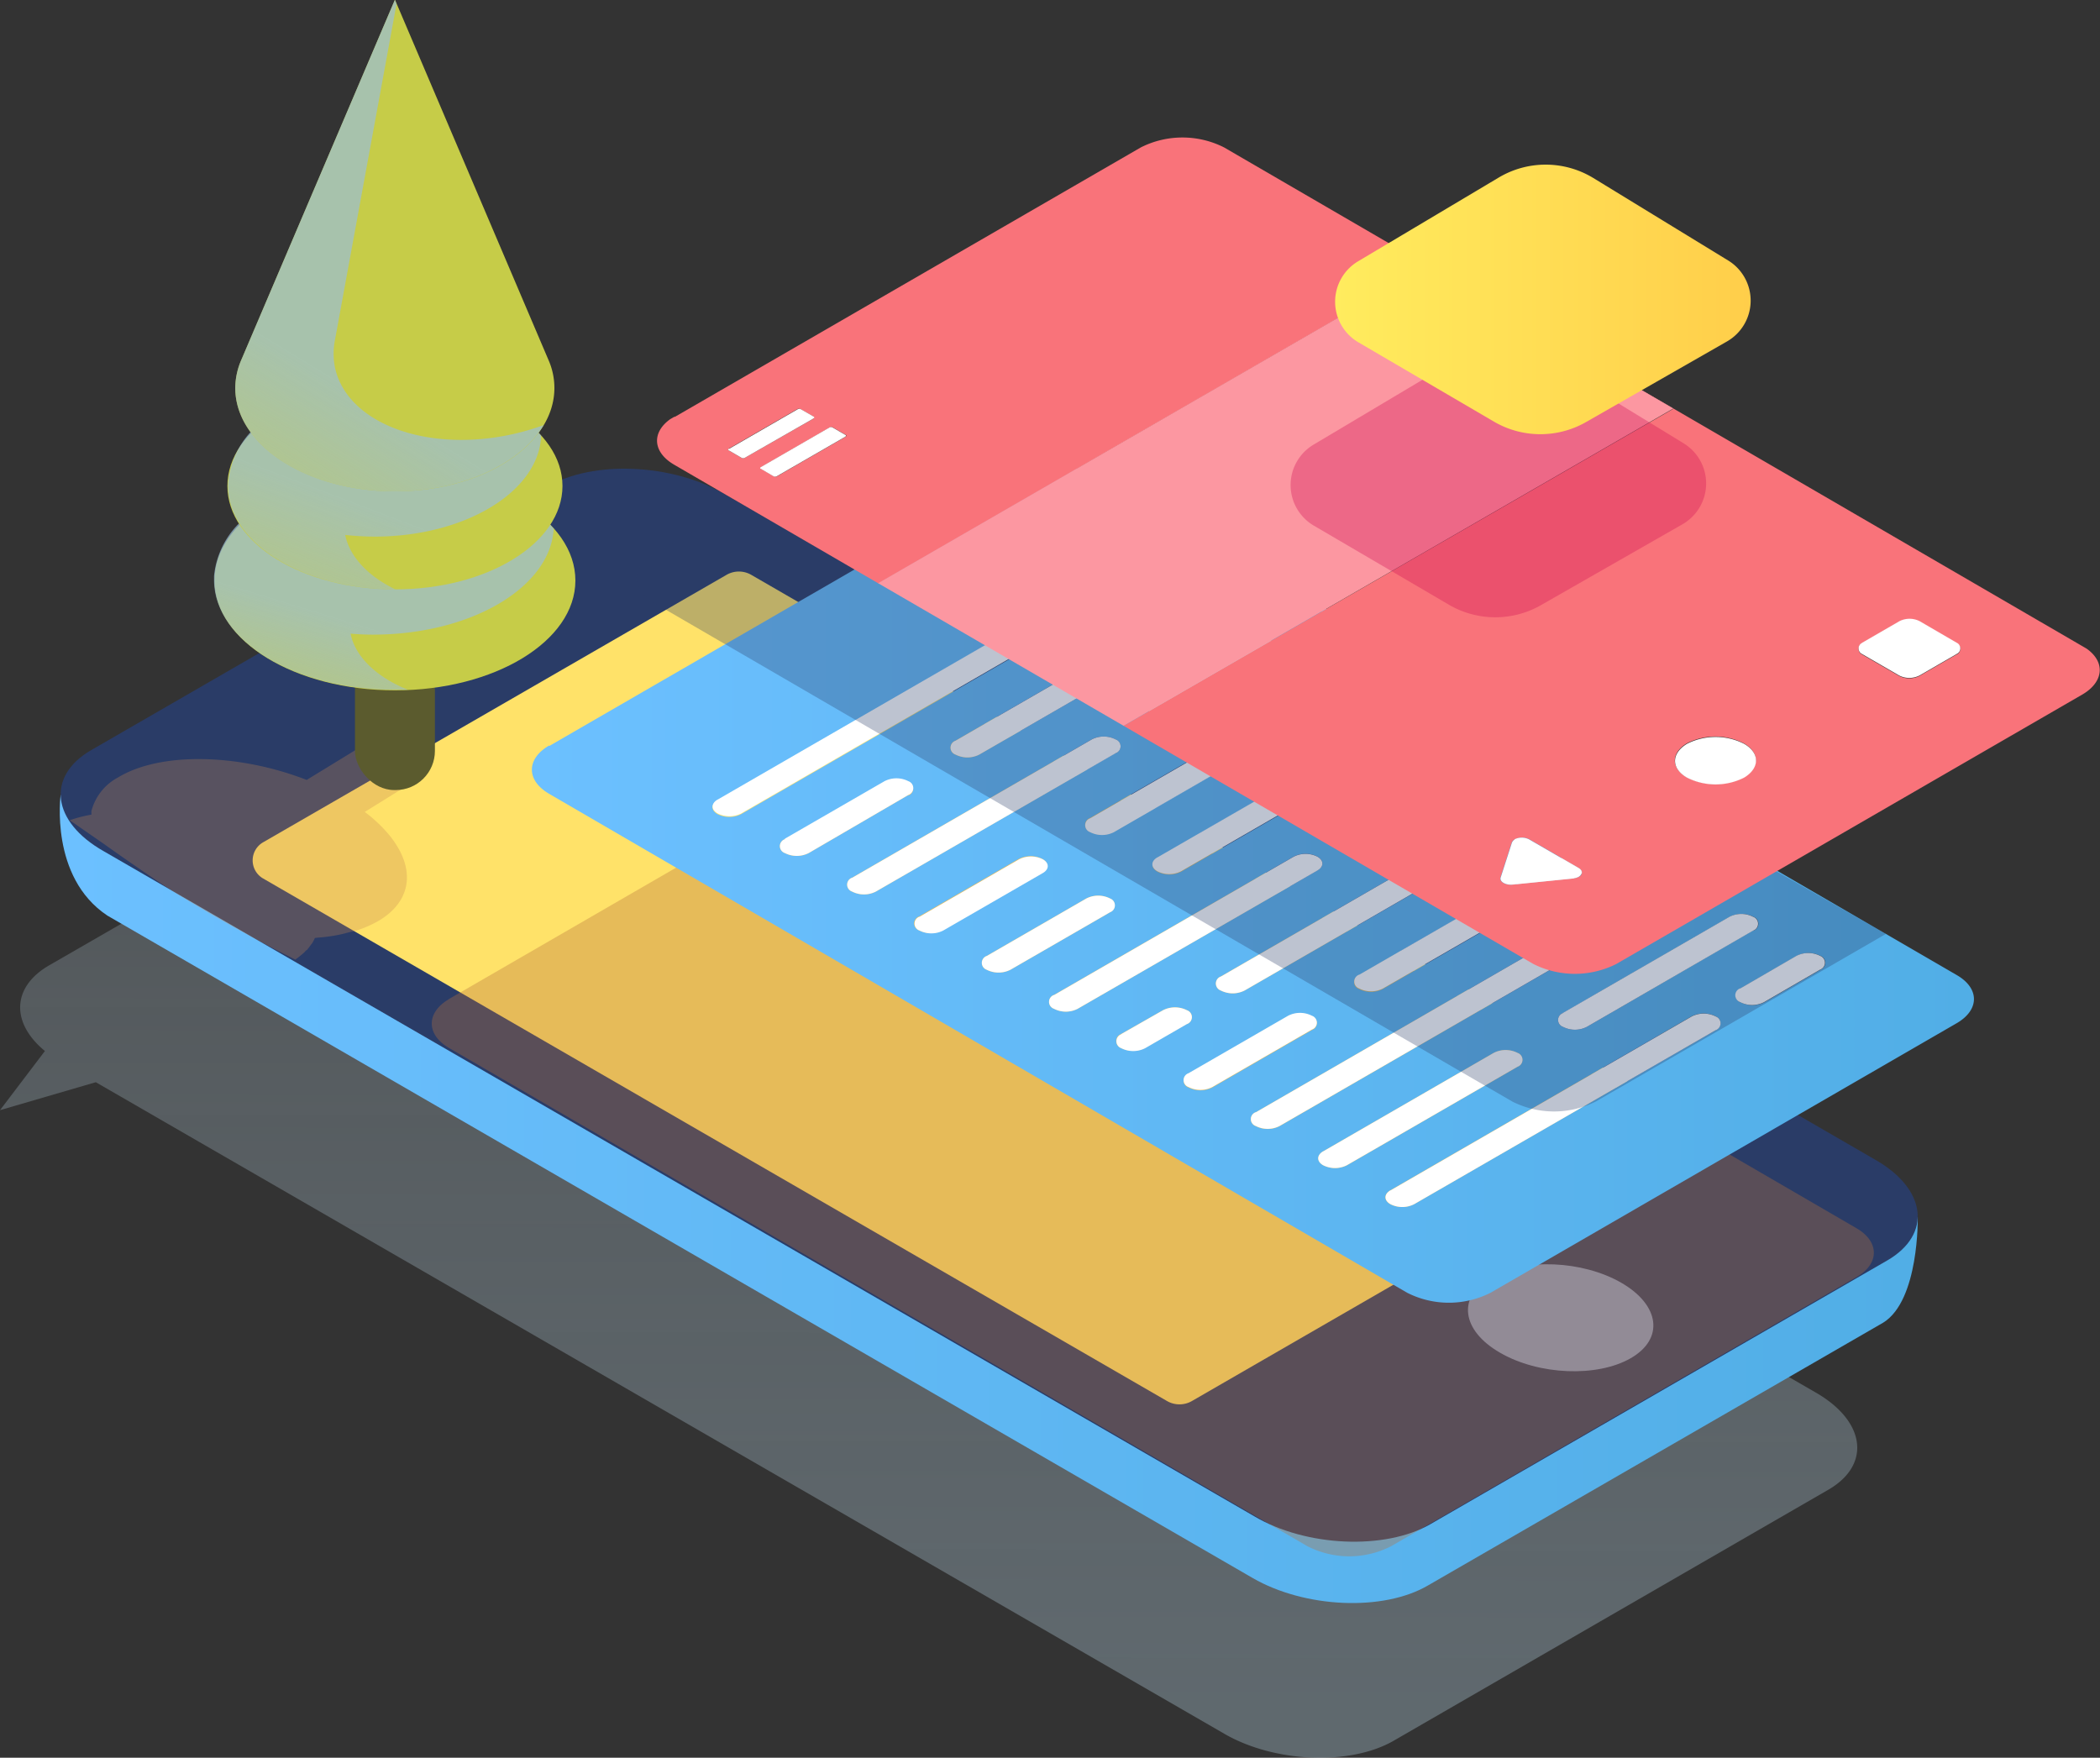 <svg xmlns="http://www.w3.org/2000/svg" xmlns:xlink="http://www.w3.org/1999/xlink" viewBox="0 0 187.01 156.54">
  <rect x="0" y="0" width="187.01" height="156.54" fill="#333333" stroke="none"/>
  <defs>
    <linearGradient id="Градієнт_без_назви_83" data-name="Градієнт без назви 83" x1="91.32" y1="160.38" x2="91.66" y2="-31.19" gradientUnits="userSpaceOnUse">
      <stop offset="0" stop-color="#a5bdcb"/>
      <stop offset="1" stop-color="#d8e9f4" stop-opacity="0"/>
    </linearGradient>
    <linearGradient id="Градієнт_без_назви_78" data-name="Градієнт без назви 78" x1="14.01" y1="104.15" x2="179.47" y2="104.15" gradientUnits="userSpaceOnUse">
      <stop offset="0" stop-color="#6cc0ff"/>
      <stop offset="1" stop-color="#51aee6"/>
    </linearGradient>
    <linearGradient id="Градієнт_без_назви_31" data-name="Градієнт без назви 31" x1="40.9" y1="64.77" x2="39.16" y2="70.42" gradientUnits="userSpaceOnUse">
      <stop offset="0" stop-color="#9abed8"/>
      <stop offset="1" stop-color="#9abed8" stop-opacity="0.7"/>
    </linearGradient>
    <linearGradient id="Градієнт_без_назви_31-2" x1="41.3" y1="54.21" x2="38.32" y2="62.02" xlink:href="#Градієнт_без_назви_31"/>
    <linearGradient id="Градієнт_без_назви_31-3" x1="40.63" y1="44.12" x2="35.5" y2="52.54" xlink:href="#Градієнт_без_назви_31"/>
    <linearGradient id="Градієнт_без_назви_78-2" x1="56.05" y1="87.82" x2="184.52" y2="87.82" xlink:href="#Градієнт_без_назви_78"/>
    <clipPath id="clip-path" transform="translate(-8.69 -9.03)">
      <polygon points="197.87 68.75 114 20.01 65.05 48.28 148.92 97.02 197.87 68.75" style="fill: none"/>
    </clipPath>
    <linearGradient id="Градієнт_без_назви_105" data-name="Градієнт без назви 105" x1="127.56" y1="35.7" x2="164.59" y2="35.7" gradientUnits="userSpaceOnUse">
      <stop offset="0" stop-color="#ffec5e"/>
      <stop offset="1" stop-color="#ffce4a"/>
    </linearGradient>
  </defs>
  <title>app</title>
  <g style="isolation: isolate">
    <g id="App">
      <path d="M170.41,133.06,66.79,73.24c-4.42-2.56-11.12-2.83-15-.62l-3.17,1.83c-3.75-.37-7.28.09-9.59,1.5a4.75,4.75,0,0,0-2.38,3s0,.1,0,.16,0,.09,0,.14a10.44,10.44,0,0,0-3.59,1.28,4.49,4.49,0,0,0-2.28,3c0,.07,0,.14,0,.21h-.11l-.45.06-.34.08h0c-.23,0-.47.09-.69.15a11.12,11.12,0,0,0-1.87.67,9.08,9.08,0,0,0-.82.44,5.73,5.73,0,0,0-1.64,1.45h0L22.7,89.45,13.07,95c-3.36,1.94-3.4,5.15-.38,7.63l-4,5.27h0l8.53-2.49,100.54,58.05c4.43,2.55,11.12,2.83,15,.62l38.77-22.39C175.32,139.48,174.84,135.62,170.41,133.06Z" transform="translate(-8.69 -9.03)" style="opacity: 0.39;mix-blend-mode: multiply;fill: url(#Градієнт_без_назви_83)"/>
      <path d="M179.47,117.44l-8.07-1.94L73.28,58.78c-4.63-2.67-11.62-3-15.62-.65L18.34,80.83l-4.25-1s-1,7.31,4.16,10.74l102,59c4.62,2.67,11.62,3,15.62.65l40.53-23.4C179.61,124.82,179.47,117.44,179.47,117.44Z" transform="translate(-8.69 -9.03)" style="fill: url(#Градієнт_без_назви_78)"/>
      <path d="M136.07,144.77l40.69-23.49c4-2.32,3.52-6.37-1.13-9L73.17,53c-4.64-2.68-11.66-3-15.68-.65L16.8,75.84c-4,2.32-3.52,6.37,1.13,9l102.46,59.23C125,146.8,132.05,147.09,136.07,144.77Z" transform="translate(-8.69 -9.03)" style="fill: #2a3c67"/>
      <path d="M32.11,84.05,73.38,60.23a2.2,2.2,0,0,1,2.22,0l80.5,46.55a1.85,1.85,0,0,1,0,3.2L114.84,133.8a2.22,2.22,0,0,1-2.23,0L32.11,87.26A1.86,1.86,0,0,1,32.11,84.05Z" transform="translate(-8.69 -9.03)" style="fill: #ffe269"/>
      <path d="M142.27,129.5c3.44,2,8.65,2.21,11.64.49s2.61-4.73-.84-6.72-8.65-2.21-11.64-.48S138.83,127.52,142.27,129.5Z" transform="translate(-8.69 -9.03)" style="fill: #7f99c6"/>
      <path d="M46.25,75.54l-.58-.32a5.41,5.41,0,0,0-4.85.32L36,78.49c-6-2.34-13-2.53-16.8-.22a4.73,4.73,0,0,0-2.37,3,.9.9,0,0,0,0,.16.77.77,0,0,1,0,.15,12.38,12.38,0,0,0-1.93.5l3,2.08C20.48,86,24,88.41,25.05,89c3.47,2.11,6.8,3.93,9.94,5.49a9.9,9.9,0,0,0,.87-.71c0-.06.12-.11.18-.17s.21-.26.3-.39l.15-.19a3,3,0,0,0,.24-.47l0,0,.76-.07h0a14.2,14.2,0,0,0,1.65-.27h0L40,92l.1,0a10.19,10.19,0,0,0,2.37-1c2.74-1.67,3.13-4.25,1.46-6.81a7.48,7.48,0,0,0-.56-.77,12.64,12.64,0,0,0-2.2-2.08l4.84-3C47.38,77.49,47.51,76.23,46.25,75.54Z" transform="translate(-8.69 -9.03)" style="fill: #c48551;opacity: 0.3;mix-blend-mode: multiply"/>
      <rect x="31.61" y="57.95" width="7.12" height="12.41" rx="3.49" ry="3.49" style="fill: #5b5b2e"/>
      <ellipse cx="35.17" cy="51.7" rx="16.07" ry="9.78" style="fill: #c6cc48"/>
      <path d="M58,56.11C55.31,53,50,51,43.86,51c-.55,0-1.09,0-1.62,0l-.6,0c-.33,0-.66.05-1,.09l-.73.11-.79.13q-.41.07-.81.18c-.21,0-.43.08-.64.14s-.59.16-.88.25-.34.09-.5.15c-.32.1-.63.22-.93.33l-.37.14c-.33.13-.65.28-1,.42l-.25.12c-.34.16-.66.34-1,.52l-.15.08c-.33.2-.65.4-.95.62l-.07.05a10.75,10.75,0,0,0-.9.7h0a7.67,7.67,0,0,0-2.92,5.29h0c0,.12,0,.23,0,.35,0,5.41,7.2,9.79,16.07,9.79.4,0,.8,0,1.2,0-2.77-1.11-4.7-2.93-5.11-5,.66.06,1.34.09,2,.09C50.66,65.54,57.71,61.34,58,56.11Z" transform="translate(-8.69 -9.03)" style="opacity: 0.7;mix-blend-mode: multiply;fill: url(#Градієнт_без_назви_31)"/>
      <ellipse cx="41.89" cy="47.96" rx="16.07" ry="9.78" style="fill: none"/>
      <ellipse cx="35.17" cy="43.28" rx="14.92" ry="9.21" style="fill: #c6cc48"/>
      <path d="M56.88,47.82c-2.55-2.82-7.42-4.73-13-4.73-.51,0-1,0-1.51,0l-.58,0c-.3,0-.6.05-.89.09l-.7.11-.72.11c-.27,0-.52.12-.78.18l-.57.13c-.3.07-.58.16-.87.25l-.42.13c-.31.1-.61.22-.91.33l-.31.12c-.32.13-.63.27-.94.42l-.19.09c-.33.17-.64.34-.95.52l-.09.06a10.73,10.73,0,0,0-.93.62h0A7.63,7.63,0,0,0,29,52.09h0c0,.07,0,.14,0,.22,0,5.08,6.67,9.2,14.9,9.21-2.4-1.16-4.07-2.89-4.47-4.85a24.74,24.74,0,0,0,2.61.15C50.1,56.82,56.7,52.81,56.88,47.82Z" transform="translate(-8.69 -9.03)" style="opacity: 0.7;mix-blend-mode: multiply;fill: url(#Градієнт_без_назви_31-2)"/>
      <path d="M57.53,41.08h0L43.86,9,30.18,41.08h0a6.35,6.35,0,0,0-.54,2.5c0,5.09,6.36,9.21,14.21,9.21s14.21-4.12,14.21-9.21A6.18,6.18,0,0,0,57.53,41.08Z" transform="translate(-8.69 -9.03)" style="fill: #c6cc48"/>
      <path d="M54.42,47.68c-7.66,1.72-14.77-.91-15.89-5.87a6.31,6.31,0,0,1,0-2.56h0L44,9.39,43.86,9,30.18,41.08h0a6.35,6.35,0,0,0-.54,2.5c0,5.09,6.36,9.21,14.21,9.21,6,0,11.2-2.45,13.25-5.9A22.67,22.67,0,0,1,54.42,47.68Z" transform="translate(-8.69 -9.03)" style="opacity: 0.7;mix-blend-mode: multiply;fill: url(#Градієнт_без_назви_31-3)"/>
      <g style="opacity: 0.34;mix-blend-mode: multiply">
        <path d="M48.67,98l41.5-24a8.19,8.19,0,0,1,7.42,0l76.47,44.44c2,1.19,2,3.12,0,4.3l-41.5,24a8.18,8.18,0,0,1-7.43,0L48.64,102.34c-2-1.19-2-3.12,0-4.31" transform="translate(-8.69 -9.03)" style="fill: #b7703b"/>
      </g>
      <g style="isolation: isolate">
        <g>
          <path d="M170.81,95.39l-5,2.9a2.33,2.33,0,0,1-2.12,0,.65.65,0,0,1,0-1.23l5-2.9a2.33,2.33,0,0,1,2.12,0,.65.65,0,0,1,0,1.22m-9.35,5.4-26.84,15.49a2.33,2.33,0,0,1-2.12,0c-.59-.34-.58-.89,0-1.23l26.84-15.5a2.36,2.36,0,0,1,2.12,0,.65.65,0,0,1,0,1.23m3.35-8.88L150,100.48a2.33,2.33,0,0,1-2.12,0,.65.65,0,0,1,0-1.23l14.85-8.57a2.31,2.31,0,0,1,2.11,0,.65.65,0,0,1,0,1.23m-21,12.12-15.19,8.77a2.35,2.35,0,0,1-2.13,0c-.58-.34-.57-.89,0-1.23l15.19-8.77a2.33,2.33,0,0,1,2.12,0,.65.65,0,0,1,0,1.23m15-15.6-5,2.9a2.35,2.35,0,0,1-2.13,0,.65.65,0,0,1,0-1.23l5-2.9a2.33,2.33,0,0,1,2.12,0,.65.65,0,0,1,0,1.23m-9.34,5.39-26.84,15.5a2.33,2.33,0,0,1-2.12,0,.65.65,0,0,1,0-1.23l26.84-15.5a2.33,2.33,0,0,1,2.12,0c.59.33.59.88,0,1.22M152.83,85l-21,12.11a2.33,2.33,0,0,1-2.12,0,.65.65,0,0,1,0-1.23l21-12.12a2.33,2.33,0,0,1,2.12,0,.65.65,0,0,1,0,1.23m-27.31,15.77-8.87,5.12a2.33,2.33,0,0,1-2.12,0,.65.65,0,0,1,0-1.23l8.87-5.12a2.33,2.33,0,0,1,2.12,0,.65.65,0,0,1,0,1.23m21.32-19.25L119.53,97.24a2.35,2.35,0,0,1-2.13,0,.66.66,0,0,1,0-1.24l27.31-15.76a2.33,2.33,0,0,1,2.12,0,.65.65,0,0,1,0,1.23m-32.46,18.74-3.72,2.15a2.35,2.35,0,0,1-2.13,0,.66.66,0,0,1,0-1.24L112.26,99a2.35,2.35,0,0,1,2.13,0,.65.65,0,0,1,0,1.23M140.85,78l-5,2.9a2.33,2.33,0,0,1-2.12,0,.65.65,0,0,1,0-1.23l5-2.9a2.33,2.33,0,0,1,2.12,0c.59.34.58.88,0,1.22M126,86.55,104.66,98.87a2.31,2.31,0,0,1-2.11,0,.65.65,0,0,1,0-1.23l21.34-12.32a2.35,2.35,0,0,1,2.13,0c.58.34.57.88,0,1.22m8.86-12-21,12.12a2.33,2.33,0,0,1-2.12,0c-.59-.34-.58-.89,0-1.23l21-12.11a2.31,2.31,0,0,1,2.11,0,.64.64,0,0,1,0,1.22M107.55,90.27l-8.87,5.12a2.35,2.35,0,0,1-2.13,0,.65.65,0,0,1,0-1.22l8.87-5.12a2.33,2.33,0,0,1,2.12,0,.65.65,0,0,1,0,1.22M128.86,71l-5,2.9a2.33,2.33,0,0,1-2.12,0,.65.65,0,0,1,0-1.23l5-2.9a2.33,2.33,0,0,1,2.12,0c.58.34.58.88,0,1.22m-9.34,5.39-11.64,6.73a2.33,2.33,0,0,1-2.12,0,.65.65,0,0,1,0-1.23l11.64-6.72a2.33,2.33,0,0,1,2.12,0c.58.34.58.88,0,1.22m-18,10.38-8.87,5.12a2.33,2.33,0,0,1-2.12,0,.65.65,0,0,1,0-1.23l8.87-5.12a2.33,2.33,0,0,1,2.12,0c.58.33.58.88,0,1.22m21.33-19.25-9.34,5.39a2.35,2.35,0,0,1-2.13,0,.65.65,0,0,1,0-1.22l9.34-5.4a2.33,2.33,0,0,1,2.12,0,.65.65,0,0,1,0,1.23M108,76.11,86.69,88.43a2.33,2.33,0,0,1-2.12,0,.65.65,0,0,1,0-1.23l21.34-12.32a2.33,2.33,0,0,1,2.12,0,.65.65,0,0,1,0,1.23m8.86-12-21,12.12a2.33,2.33,0,0,1-2.12,0,.65.65,0,0,1,0-1.23l21-12.12a2.33,2.33,0,0,1,2.12,0,.65.65,0,0,1,0,1.23M89.58,79.83,80.71,85a2.35,2.35,0,0,1-2.13,0,.65.65,0,0,1,0-1.23l8.87-5.12a2.33,2.33,0,0,1,2.12,0,.65.65,0,0,1,0,1.23m16.29-16.35-31.16,18a2.33,2.33,0,0,1-2.12,0c-.59-.34-.58-.89,0-1.23l31.16-18a2.31,2.31,0,0,1,2.11,0,.65.65,0,0,1,0,1.23M57.6,75.42c-2.06,1.19-2.06,3.12,0,4.31L134,124.16a8.21,8.21,0,0,0,7.43,0l41.5-24c2.06-1.19,2.06-3.12,0-4.3L106.52,51.47a8.19,8.19,0,0,0-7.42,0l-41.5,24" transform="translate(-8.69 -9.03)" style="fill: url(#Градієнт_без_назви_78-2)"/>
          <path d="M72.6,80.24l31.16-18a2.31,2.31,0,0,1,2.11,0,.65.65,0,0,1,0,1.23l-31.16,18a2.33,2.33,0,0,1-2.12,0c-.59-.34-.58-.89,0-1.23" transform="translate(-8.69 -9.03)" style="fill: #fff"/>
          <path d="M93.78,75l21-12.12a2.33,2.33,0,0,1,2.12,0,.65.65,0,0,1,0,1.23l-21,12.12a2.33,2.33,0,0,1-2.12,0,.65.65,0,0,1,0-1.23" transform="translate(-8.69 -9.03)" style="fill: #fff"/>
          <path d="M78.59,83.72l8.87-5.12a2.33,2.33,0,0,1,2.12,0,.65.65,0,0,1,0,1.23L80.71,85a2.35,2.35,0,0,1-2.13,0,.65.65,0,0,1,0-1.23" transform="translate(-8.69 -9.03)" style="fill: #fff"/>
          <path d="M111.42,71.71l9.34-5.4a2.33,2.33,0,0,1,2.12,0,.65.65,0,0,1,0,1.23l-9.34,5.39a2.35,2.35,0,0,1-2.13,0,.65.65,0,0,1,0-1.22" transform="translate(-8.69 -9.03)" style="fill: #fff"/>
          <path d="M84.58,87.2l21.34-12.32a2.33,2.33,0,0,1,2.12,0,.65.65,0,0,1,0,1.23L86.69,88.43a2.33,2.33,0,0,1-2.12,0,.65.65,0,0,1,0-1.23" transform="translate(-8.69 -9.03)" style="fill: #fff"/>
          <path d="M121.73,72.69l5-2.9a2.33,2.33,0,0,1,2.12,0c.58.34.58.88,0,1.22l-5,2.9a2.33,2.33,0,0,1-2.12,0,.65.65,0,0,1,0-1.23" transform="translate(-8.69 -9.03)" style="fill: #fff"/>
          <path d="M105.77,81.91l11.64-6.72a2.33,2.33,0,0,1,2.12,0c.58.34.58.88,0,1.22l-11.64,6.73a2.33,2.33,0,0,1-2.12,0,.65.65,0,0,1,0-1.23" transform="translate(-8.69 -9.03)" style="fill: #fff"/>
          <path d="M90.57,90.68l8.87-5.12a2.33,2.33,0,0,1,2.12,0c.58.33.58.88,0,1.22l-8.87,5.12a2.33,2.33,0,0,1-2.12,0,.65.65,0,0,1,0-1.23" transform="translate(-8.69 -9.03)" style="fill: #fff"/>
          <path d="M111.76,85.39l21-12.11a2.31,2.31,0,0,1,2.11,0,.64.64,0,0,1,0,1.22l-21,12.12a2.33,2.33,0,0,1-2.12,0c-.59-.34-.58-.89,0-1.23" transform="translate(-8.69 -9.03)" style="fill: #fff"/>
          <path d="M96.56,94.17l8.87-5.12a2.33,2.33,0,0,1,2.12,0,.65.65,0,0,1,0,1.22l-8.87,5.12a2.35,2.35,0,0,1-2.13,0,.65.65,0,0,1,0-1.22" transform="translate(-8.69 -9.03)" style="fill: #fff"/>
          <path d="M133.71,79.66l5-2.9a2.33,2.33,0,0,1,2.12,0c.59.34.58.88,0,1.22l-5,2.9a2.33,2.33,0,0,1-2.12,0,.65.65,0,0,1,0-1.23" transform="translate(-8.69 -9.03)" style="fill: #fff"/>
          <path d="M102.55,97.65l21.34-12.32a2.35,2.35,0,0,1,2.13,0c.58.34.57.88,0,1.22L104.66,98.87a2.31,2.31,0,0,1-2.11,0,.65.65,0,0,1,0-1.23" transform="translate(-8.69 -9.03)" style="fill: #fff"/>
          <path d="M117.41,96l27.31-15.76a2.33,2.33,0,0,1,2.12,0,.65.65,0,0,1,0,1.23L119.53,97.24a2.35,2.35,0,0,1-2.13,0,.66.66,0,0,1,0-1.24" transform="translate(-8.69 -9.03)" style="fill: #fff"/>
          <path d="M108.54,101.12,112.26,99a2.35,2.35,0,0,1,2.13,0,.65.65,0,0,1,0,1.23l-3.72,2.15a2.35,2.35,0,0,1-2.13,0,.66.66,0,0,1,0-1.24" transform="translate(-8.69 -9.03)" style="fill: #fff"/>
          <path d="M129.73,95.84l21-12.12a2.33,2.33,0,0,1,2.12,0,.65.65,0,0,1,0,1.23l-21,12.11a2.33,2.33,0,0,1-2.12,0,.65.65,0,0,1,0-1.23" transform="translate(-8.69 -9.03)" style="fill: #fff"/>
          <path d="M114.53,104.61l8.87-5.12a2.33,2.33,0,0,1,2.12,0,.65.65,0,0,1,0,1.23l-8.87,5.12a2.33,2.33,0,0,1-2.12,0,.65.65,0,0,1,0-1.23" transform="translate(-8.69 -9.03)" style="fill: #fff"/>
          <path d="M151.68,90.1l5-2.9a2.33,2.33,0,0,1,2.12,0,.65.65,0,0,1,0,1.23l-5,2.9a2.35,2.35,0,0,1-2.13,0,.65.65,0,0,1,0-1.23" transform="translate(-8.69 -9.03)" style="fill: #fff"/>
          <path d="M120.52,108.09l26.84-15.5a2.33,2.33,0,0,1,2.12,0c.59.33.59.88,0,1.22l-26.84,15.5a2.33,2.33,0,0,1-2.12,0,.65.65,0,0,1,0-1.23" transform="translate(-8.69 -9.03)" style="fill: #fff"/>
          <path d="M147.85,99.25l14.85-8.57a2.31,2.31,0,0,1,2.11,0,.65.65,0,0,1,0,1.23L150,100.48a2.33,2.33,0,0,1-2.12,0,.65.65,0,0,1,0-1.23" transform="translate(-8.69 -9.03)" style="fill: #fff"/>
          <path d="M126.52,111.57l15.19-8.77a2.33,2.33,0,0,1,2.12,0,.65.65,0,0,1,0,1.23l-15.19,8.77a2.35,2.35,0,0,1-2.13,0c-.58-.34-.57-.89,0-1.23" transform="translate(-8.69 -9.03)" style="fill: #fff"/>
          <path d="M163.66,97.06l5-2.9a2.33,2.33,0,0,1,2.12,0,.65.65,0,0,1,0,1.22l-5,2.9a2.33,2.33,0,0,1-2.12,0,.65.65,0,0,1,0-1.23" transform="translate(-8.69 -9.03)" style="fill: #fff"/>
          <path d="M132.51,115.05l26.84-15.5a2.36,2.36,0,0,1,2.12,0,.65.65,0,0,1,0,1.23l-26.84,15.49a2.33,2.33,0,0,1-2.12,0c-.59-.34-.58-.89,0-1.23" transform="translate(-8.69 -9.03)" style="fill: #fff"/>
        </g>
      </g>
      <g style="opacity: 0.31;mix-blend-mode: multiply">
        <path d="M66.9,58.38,92,43.9l84.64,48.3-25.84,14.93a8.26,8.26,0,0,1-7.44,0L66.88,62.69c-2-1.19-2-3.12,0-4.31" transform="translate(-8.69 -9.03)" style="fill: #2a3c67"/>
      </g>
      <g style="isolation: isolate">
        <g style="clip-path: url(#clip-path)">
          <g>
            <path d="M182.94,67.31l-3.32,1.92a2,2,0,0,1-1.8,0l-3.3-1.91a.55.55,0,0,1,0-1l3.32-1.92a2,2,0,0,1,1.8,0l3.3,1.92a.55.55,0,0,1,0,1M164,78.24a5.65,5.65,0,0,1-5.11,0c-1.41-.82-1.4-2.14,0-3a5.61,5.61,0,0,1,5.11,0c1.4.82,1.4,2.14,0,3m-14.75,8.88a1.54,1.54,0,0,1-.51.15l-5.35.54c-.63.07-1.2-.26-1.08-.63l1-3.1a.59.59,0,0,1,.26-.29,1.45,1.45,0,0,1,1.33,0l4.4,2.55c.38.23.34.57,0,.78M84,47.92l-6.12,3.53a.32.32,0,0,1-.27,0l-1.14-.67c-.08,0-.07-.11,0-.15l6.12-3.53a.29.29,0,0,1,.27,0l1.14.66c.07,0,.07.11,0,.16m-2.82-1.64L75,49.81a.3.3,0,0,1-.26,0l-1.15-.67c-.07,0-.08-.11,0-.15l6.12-3.53a.3.3,0,0,1,.26,0l1.15.66a.09.09,0,0,1,0,.16m-12.37-.16c-2.06,1.19-2.07,3.12,0,4.31L86.9,61l48.95-28.26,21.85,12.7L108.75,73.67l36.47,21.2a8.21,8.21,0,0,0,7.43,0l41.5-24c2-1.18,2.07-3.11,0-4.3L117.7,22.16a8.22,8.22,0,0,0-7.42,0l-41.5,24" transform="translate(-8.69 -9.03)" style="fill: #f9737a"/>
            <path d="M143.54,83.79a1.45,1.45,0,0,1,1.33,0l4.4,2.55c.38.23.34.57,0,.78a1.54,1.54,0,0,1-.51.15l-5.35.54c-.63.07-1.2-.26-1.08-.63l1-3.1a.59.59,0,0,1,.26-.29" transform="translate(-8.69 -9.03)" style="fill: #fff"/>
            <path d="M158.91,75.28a5.61,5.61,0,0,1,5.11,0c1.4.82,1.4,2.14,0,3a5.65,5.65,0,0,1-5.11,0c-1.41-.82-1.4-2.14,0-3" transform="translate(-8.69 -9.03)" style="fill: #fff"/>
            <path d="M174.52,66.27l3.32-1.92a2,2,0,0,1,1.8,0l3.3,1.92a.55.55,0,0,1,0,1l-3.32,1.92a2,2,0,0,1-1.8,0l-3.3-1.91a.55.55,0,0,1,0-1" transform="translate(-8.69 -9.03)" style="fill: #fff"/>
            <path d="M73.62,49l6.12-3.53a.3.3,0,0,1,.26,0l1.15.66a.09.09,0,0,1,0,.16L75,49.81a.3.3,0,0,1-.26,0l-1.15-.67c-.07,0-.08-.11,0-.15" transform="translate(-8.69 -9.03)" style="fill: #fff"/>
            <path d="M76.44,50.63l6.12-3.53a.29.29,0,0,1,.27,0l1.14.66c.07,0,.07.11,0,.16l-6.12,3.53a.32.32,0,0,1-.27,0l-1.14-.67c-.08,0-.07-.11,0-.15" transform="translate(-8.69 -9.03)" style="fill: #fff"/>
            <polyline points="78.2 51.94 127.16 23.68 149.01 36.38 100.06 64.64 78.2 51.94" style="fill: #fc97a1"/>
          </g>
        </g>
      </g>
      <path d="M125.67,55.83l12.09,7.08a8.19,8.19,0,0,0,8.18,0l12.58-7.19a4.19,4.19,0,0,0,.1-7.21l-12-7.34a8.18,8.18,0,0,0-8.43,0l-12.51,7.45A4.19,4.19,0,0,0,125.67,55.83Z" transform="translate(-8.69 -9.03)" style="fill: #d10f55;opacity: 0.34;mix-blend-mode: multiply"/>
      <path d="M129.63,39.5l12.1,7.08a8.19,8.19,0,0,0,8.18.05l12.57-7.19a4.19,4.19,0,0,0,.11-7.21l-12-7.34a8.16,8.16,0,0,0-8.43-.05l-12.51,7.45A4.19,4.19,0,0,0,129.63,39.5Z" transform="translate(-8.69 -9.03)" style="fill: url(#Градієнт_без_назви_105)"/>
    </g>
  </g>
</svg>
